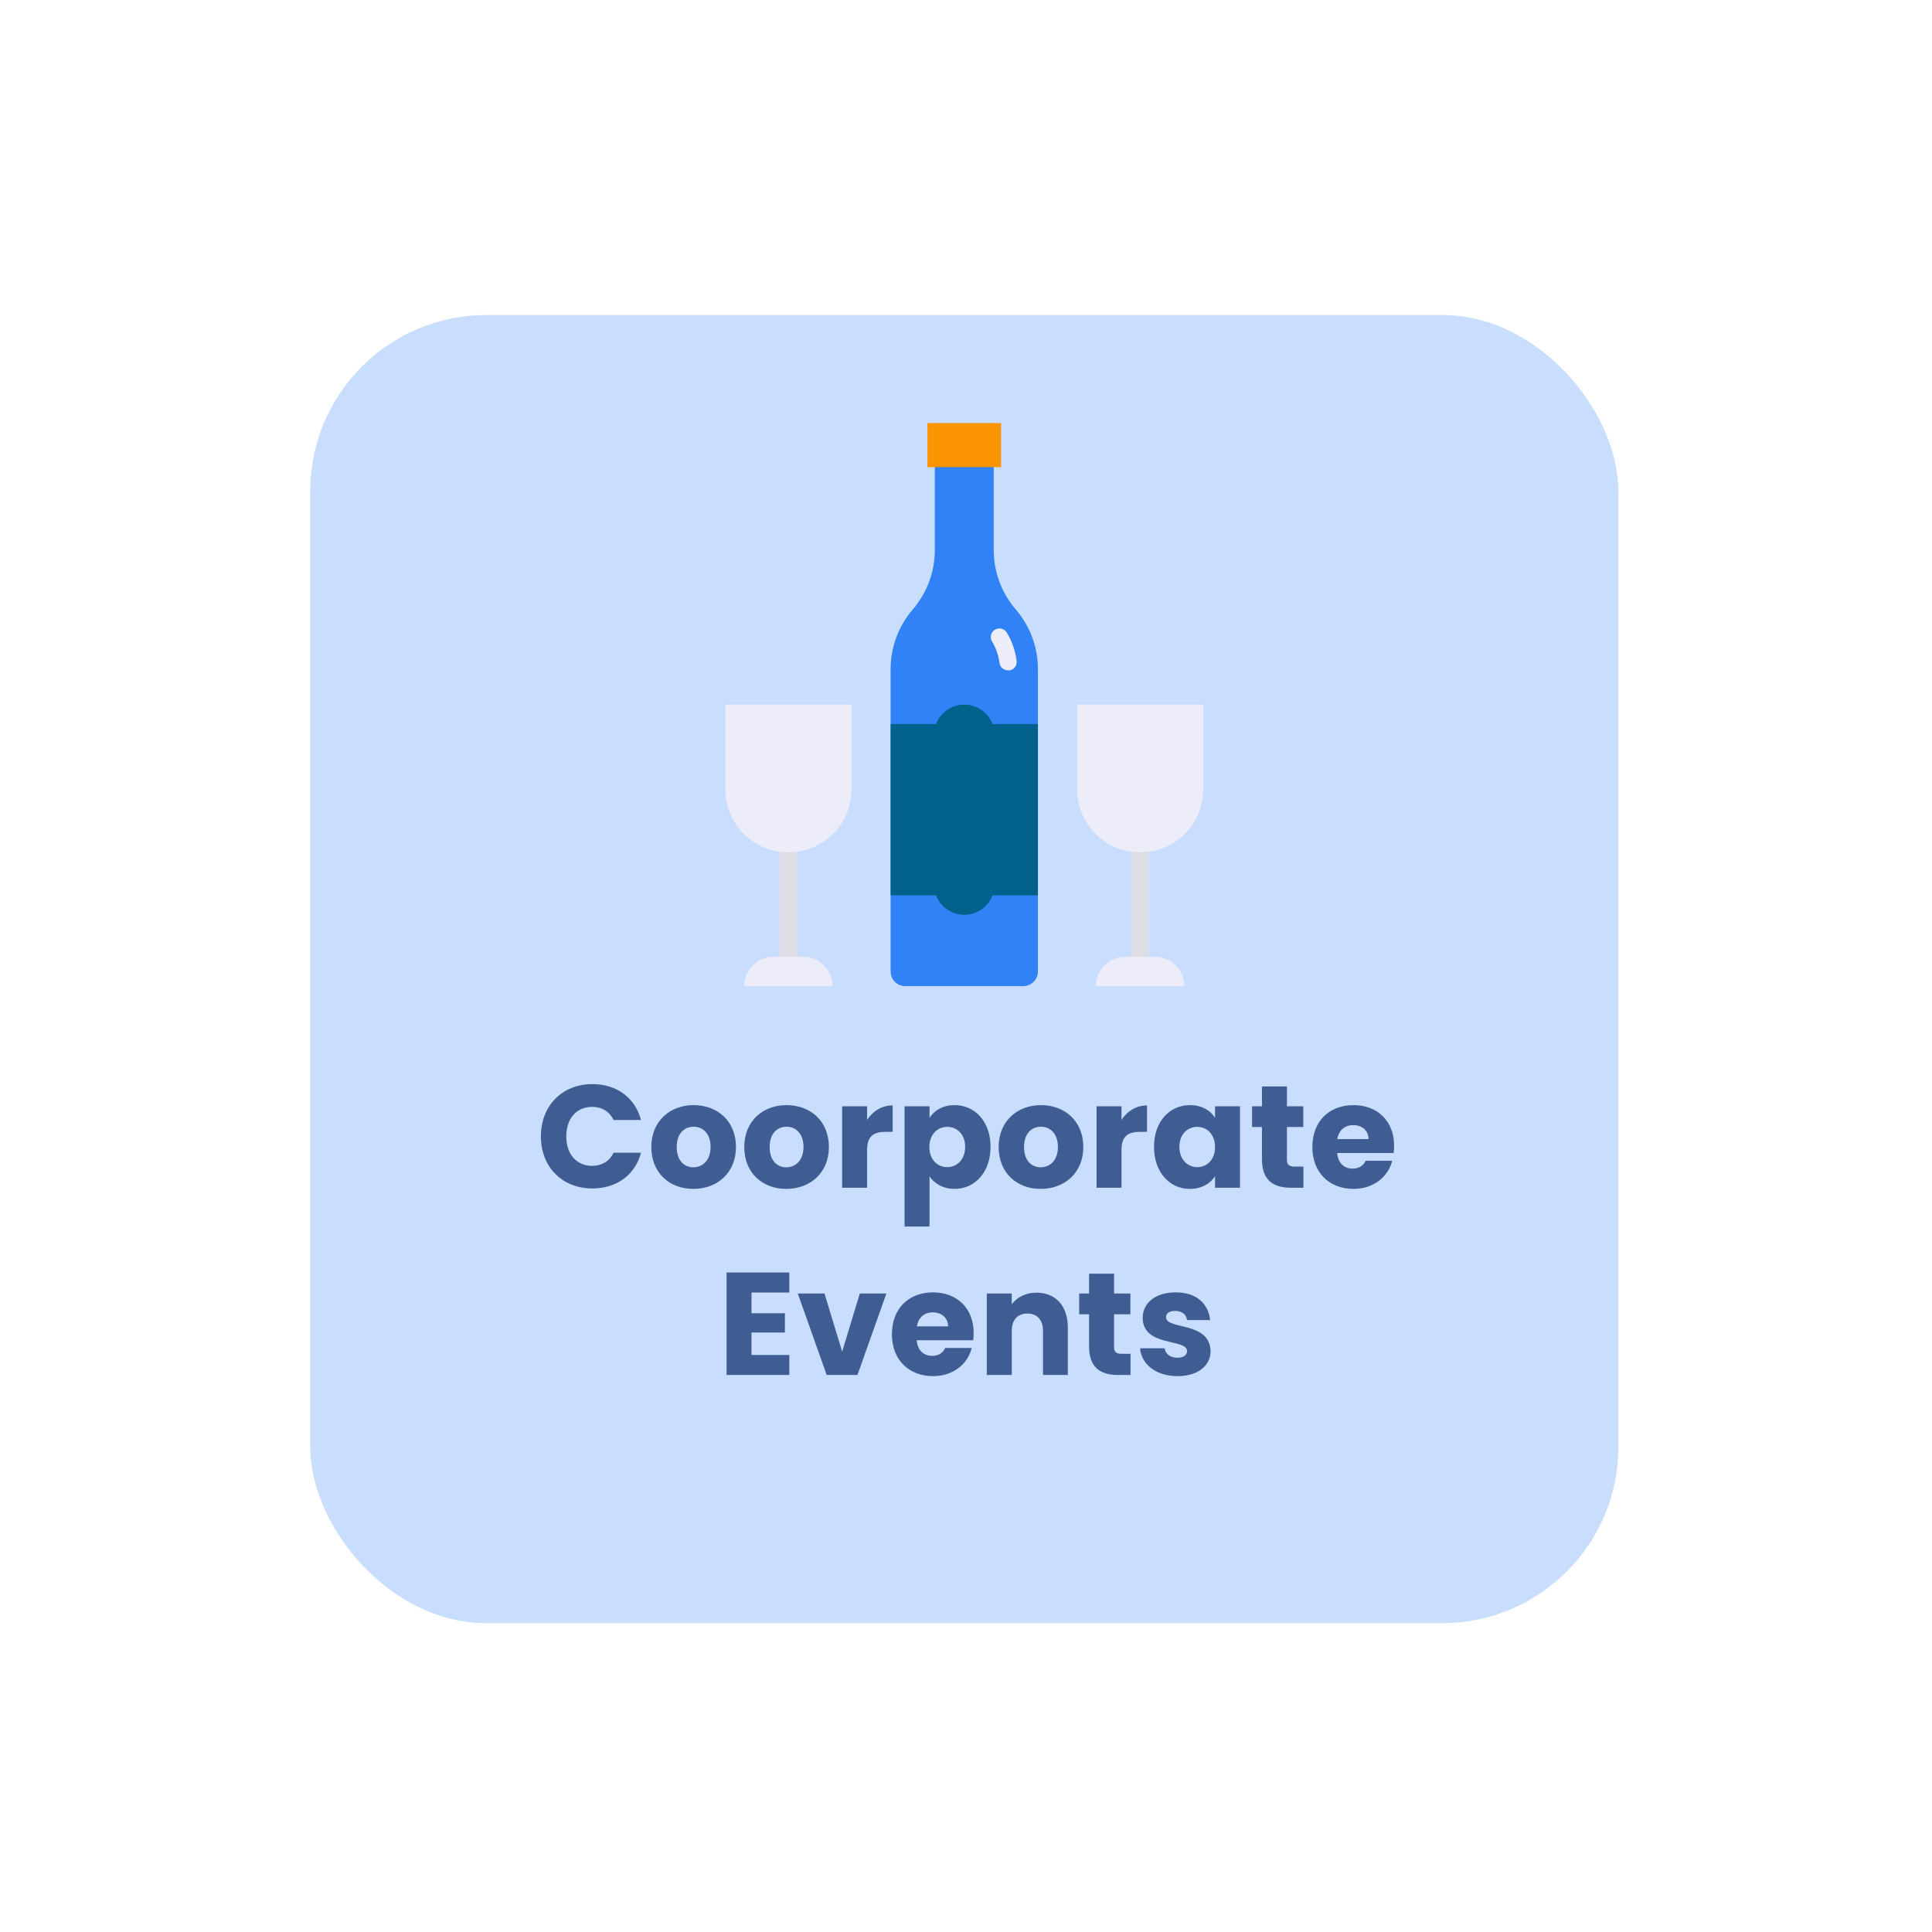 <svg width="227" height="227" viewBox="0 0 227 227" fill="none" xmlns="http://www.w3.org/2000/svg">
<g filter="url(#filter0_d_507_711)">
<rect x="36.446" y="29.659" width="153.707" height="153.707" rx="20.717" fill="#C9DEFF"/>
</g>
<path d="M63.551 133.516C63.551 137.117 66.055 139.637 69.604 139.637C72.468 139.637 74.629 138.043 75.315 135.436H72.091C71.594 136.465 70.685 136.98 69.57 136.98C67.769 136.98 66.535 135.642 66.535 133.516C66.535 131.389 67.769 130.052 69.57 130.052C70.685 130.052 71.594 130.566 72.091 131.595H75.315C74.629 128.989 72.468 127.377 69.604 127.377C66.055 127.377 63.551 129.915 63.551 133.516ZM86.473 134.767C86.473 131.732 84.313 129.846 81.5 129.846C78.705 129.846 76.527 131.732 76.527 134.767C76.527 137.803 78.654 139.689 81.466 139.689C84.278 139.689 86.473 137.803 86.473 134.767ZM79.511 134.767C79.511 133.138 80.437 132.384 81.5 132.384C82.529 132.384 83.49 133.138 83.49 134.767C83.49 136.379 82.512 137.151 81.466 137.151C80.403 137.151 79.511 136.379 79.511 134.767ZM97.392 134.767C97.392 131.732 95.231 129.846 92.419 129.846C89.624 129.846 87.446 131.732 87.446 134.767C87.446 137.803 89.572 139.689 92.385 139.689C95.197 139.689 97.392 137.803 97.392 134.767ZM90.43 134.767C90.43 133.138 91.356 132.384 92.419 132.384C93.448 132.384 94.408 133.138 94.408 134.767C94.408 136.379 93.43 137.151 92.385 137.151C91.321 137.151 90.43 136.379 90.43 134.767ZM101.88 135.11C101.88 133.464 102.686 132.984 104.075 132.984H104.881V129.88C103.594 129.88 102.548 130.566 101.88 131.578V129.983H98.947V139.552H101.88V135.11ZM109.214 131.338V129.983H106.282V144.113H109.214V138.214C109.746 139.02 110.758 139.689 112.164 139.689C114.513 139.689 116.382 137.768 116.382 134.75C116.382 131.732 114.513 129.846 112.164 129.846C110.758 129.846 109.746 130.498 109.214 131.338ZM113.399 134.75C113.399 136.276 112.404 137.134 111.289 137.134C110.192 137.134 109.197 136.294 109.197 134.767C109.197 133.241 110.192 132.401 111.289 132.401C112.404 132.401 113.399 133.224 113.399 134.75ZM127.283 134.767C127.283 131.732 125.123 129.846 122.311 129.846C119.515 129.846 117.338 131.732 117.338 134.767C117.338 137.803 119.464 139.689 122.276 139.689C125.089 139.689 127.283 137.803 127.283 134.767ZM120.321 134.767C120.321 133.138 121.247 132.384 122.311 132.384C123.339 132.384 124.3 133.138 124.3 134.767C124.3 136.379 123.322 137.151 122.276 137.151C121.213 137.151 120.321 136.379 120.321 134.767ZM131.771 135.11C131.771 133.464 132.577 132.984 133.966 132.984H134.772V129.88C133.486 129.88 132.44 130.566 131.771 131.578V129.983H128.839V139.552H131.771V135.11ZM135.591 134.75C135.591 137.768 137.46 139.689 139.792 139.689C141.215 139.689 142.227 139.037 142.759 138.197V139.552H145.691V129.983H142.759V131.338C142.244 130.498 141.233 129.846 139.809 129.846C137.46 129.846 135.591 131.732 135.591 134.75ZM142.759 134.767C142.759 136.294 141.781 137.134 140.667 137.134C139.569 137.134 138.575 136.276 138.575 134.75C138.575 133.224 139.569 132.401 140.667 132.401C141.781 132.401 142.759 133.241 142.759 134.767ZM148.275 136.225C148.275 138.712 149.664 139.552 151.654 139.552H153.146V137.065H152.099C151.448 137.065 151.208 136.825 151.208 136.259V132.418H153.128V129.983H151.208V127.651H148.275V129.983H147.109V132.418H148.275V136.225ZM158.997 132.195C159.975 132.195 160.798 132.795 160.798 133.841H157.128C157.3 132.778 158.037 132.195 158.997 132.195ZM163.576 136.379H160.455C160.215 136.894 159.752 137.305 158.929 137.305C157.986 137.305 157.214 136.722 157.111 135.471H163.747C163.782 135.179 163.799 134.887 163.799 134.613C163.799 131.698 161.827 129.846 159.032 129.846C156.185 129.846 154.196 131.732 154.196 134.767C154.196 137.803 156.219 139.689 159.032 139.689C161.415 139.689 163.113 138.249 163.576 136.379ZM92.74 149.514H85.366V161.552H92.74V159.202H88.299V156.562H92.225V154.298H88.299V151.863H92.74V149.514ZM93.735 151.983L97.13 161.552H100.748L104.144 151.983H101.023L98.948 158.808L96.873 151.983H93.735ZM109.596 154.195C110.574 154.195 111.397 154.795 111.397 155.841H107.727C107.899 154.778 108.636 154.195 109.596 154.195ZM114.175 158.379H111.054C110.814 158.894 110.351 159.305 109.528 159.305C108.585 159.305 107.813 158.722 107.71 157.471H114.346C114.381 157.179 114.398 156.887 114.398 156.613C114.398 153.698 112.426 151.846 109.631 151.846C106.784 151.846 104.795 153.732 104.795 156.767C104.795 159.803 106.818 161.689 109.631 161.689C112.014 161.689 113.712 160.249 114.175 158.379ZM122.547 161.552H125.462V155.962C125.462 153.389 123.987 151.88 121.775 151.88C120.489 151.88 119.46 152.446 118.877 153.252V151.983H115.945V161.552H118.877V156.356C118.877 155.053 119.597 154.332 120.712 154.332C121.826 154.332 122.547 155.053 122.547 156.356V161.552ZM127.962 158.225C127.962 160.712 129.351 161.552 131.341 161.552H132.832V159.065H131.786C131.135 159.065 130.895 158.825 130.895 158.259V154.418H132.815V151.983H130.895V149.651H127.962V151.983H126.796V154.418H127.962V158.225ZM142.234 158.774C142.182 155.207 137.004 156.287 137.004 154.761C137.004 154.298 137.381 154.024 138.067 154.024C138.89 154.024 139.387 154.452 139.473 155.104H142.182C141.994 153.218 140.622 151.846 138.153 151.846C135.649 151.846 134.26 153.184 134.26 154.813C134.26 158.328 139.473 157.213 139.473 158.757C139.473 159.185 139.079 159.528 138.324 159.528C137.518 159.528 136.918 159.082 136.849 158.414H133.951C134.089 160.266 135.803 161.689 138.358 161.689C140.759 161.689 142.234 160.437 142.234 158.774Z" fill="#3F5D92"/>
<g clip-path="url(#clip0_507_711)">
<path d="M116.757 64.626V53.16H109.835V64.626C109.837 67.191 108.915 69.671 107.239 71.616C105.565 73.565 104.644 76.046 104.643 78.612V114.143C104.643 114.601 104.825 115.04 105.149 115.363C105.474 115.687 105.914 115.869 106.373 115.869H120.218C120.677 115.869 121.118 115.687 121.442 115.363C121.767 115.04 121.949 114.601 121.949 114.143V78.612C121.95 76.045 121.029 73.563 119.353 71.616C117.678 69.67 116.757 67.19 116.757 64.626Z" fill="#3182F7"/>
<path d="M118.435 78.761C118.193 78.761 117.958 78.674 117.775 78.515C117.592 78.357 117.472 78.138 117.437 77.898C117.327 77.004 117.028 76.144 116.56 75.373C116.421 75.144 116.379 74.869 116.443 74.609C116.506 74.349 116.671 74.125 116.901 73.986C117.13 73.847 117.406 73.805 117.666 73.869C117.927 73.933 118.152 74.097 118.291 74.326C118.911 75.343 119.304 76.481 119.445 77.662C119.461 77.794 119.451 77.927 119.415 78.054C119.379 78.181 119.319 78.3 119.237 78.404C119.155 78.508 119.053 78.594 118.937 78.659C118.821 78.723 118.694 78.764 118.562 78.779L118.435 78.761Z" fill="#EDEDF9"/>
<path d="M117.621 49.708H108.968V54.886H117.621V49.708Z" fill="#FB9401"/>
<path d="M121.949 85.066H116.619C116.362 84.396 115.907 83.819 115.314 83.411C114.721 83.004 114.019 82.786 113.299 82.786C112.579 82.786 111.876 83.004 111.283 83.411C110.69 83.819 110.235 84.396 109.979 85.066H104.643V105.202H109.979C110.235 105.873 110.69 106.45 111.283 106.857C111.876 107.264 112.579 107.482 113.299 107.482C114.019 107.482 114.721 107.264 115.314 106.857C115.907 106.45 116.362 105.873 116.619 105.202H121.949V85.066Z" fill="#02628C"/>
<path d="M133.959 115.535C133.692 115.533 133.436 115.427 133.247 115.238C133.058 115.05 132.951 114.795 132.95 114.528V95.347C132.95 95.08 133.056 94.824 133.245 94.635C133.435 94.447 133.692 94.341 133.959 94.341C134.227 94.341 134.484 94.447 134.673 94.635C134.862 94.824 134.969 95.08 134.969 95.347V114.528C134.969 114.795 134.862 115.051 134.673 115.24C134.484 115.429 134.227 115.535 133.959 115.535Z" fill="#DDDDE3"/>
<path d="M133.959 100.145C131.996 100.144 130.113 99.365 128.725 97.98C127.337 96.595 126.558 94.717 126.558 92.758V82.788H141.366V92.758C141.366 94.718 140.586 96.597 139.197 97.982C137.808 99.367 135.924 100.145 133.959 100.145Z" fill="#EDEDF9"/>
<path d="M139.151 115.869H128.767C128.767 114.953 129.132 114.075 129.781 113.428C130.43 112.78 131.31 112.417 132.228 112.417H135.69C136.608 112.417 137.488 112.78 138.137 113.428C138.786 114.075 139.151 114.953 139.151 115.869Z" fill="#EDEDF9"/>
<path d="M92.631 115.535C92.364 115.533 92.108 115.427 91.919 115.238C91.73 115.05 91.623 114.795 91.622 114.528V95.347C91.622 95.08 91.728 94.824 91.917 94.635C92.107 94.447 92.363 94.341 92.631 94.341C92.899 94.341 93.156 94.447 93.345 94.635C93.534 94.824 93.641 95.08 93.641 95.347V114.528C93.641 114.795 93.534 115.051 93.345 115.24C93.156 115.429 92.899 115.535 92.631 115.535Z" fill="#DDDDE3"/>
<path d="M92.631 100.145C90.668 100.144 88.785 99.365 87.397 97.98C86.01 96.595 85.23 94.717 85.23 92.758V82.788H100.039V92.758C100.039 93.728 99.847 94.689 99.475 95.585C99.102 96.482 98.557 97.296 97.869 97.982C97.181 98.668 96.365 99.212 95.466 99.583C94.567 99.954 93.604 100.145 92.631 100.145Z" fill="#EDEDF9"/>
<path d="M97.824 115.869H87.44C87.44 114.953 87.805 114.075 88.454 113.428C89.103 112.78 89.983 112.417 90.901 112.417H94.362C95.281 112.417 96.161 112.78 96.81 113.428C97.459 114.075 97.824 114.953 97.824 115.869Z" fill="#EDEDF9"/>
</g>
<defs>
<filter id="filter0_d_507_711" x="0.359" y="0.923" width="225.882" height="225.882" filterUnits="userSpaceOnUse" color-interpolation-filters="sRGB">
<feFlood flood-opacity="0" result="BackgroundImageFix"/>
<feColorMatrix in="SourceAlpha" type="matrix" values="0 0 0 0 0 0 0 0 0 0 0 0 0 0 0 0 0 0 127 0" result="hardAlpha"/>
<feMorphology radius="2.005" operator="dilate" in="SourceAlpha" result="effect1_dropShadow_507_711"/>
<feOffset dy="7.351"/>
<feGaussianBlur stdDeviation="17.041"/>
<feComposite in2="hardAlpha" operator="out"/>
<feColorMatrix type="matrix" values="0 0 0 0 0.788 0 0 0 0 0.871 0 0 0 0 1 0 0 0 1 0"/>
<feBlend mode="normal" in2="BackgroundImageFix" result="effect1_dropShadow_507_711"/>
<feBlend mode="normal" in="SourceGraphic" in2="effect1_dropShadow_507_711" result="shape"/>
</filter>
<clipPath id="clip0_507_711">
<rect width="56.136" height="66.161" fill="white" transform="translate(85.231 49.708)"/>
</clipPath>
</defs>
</svg>
